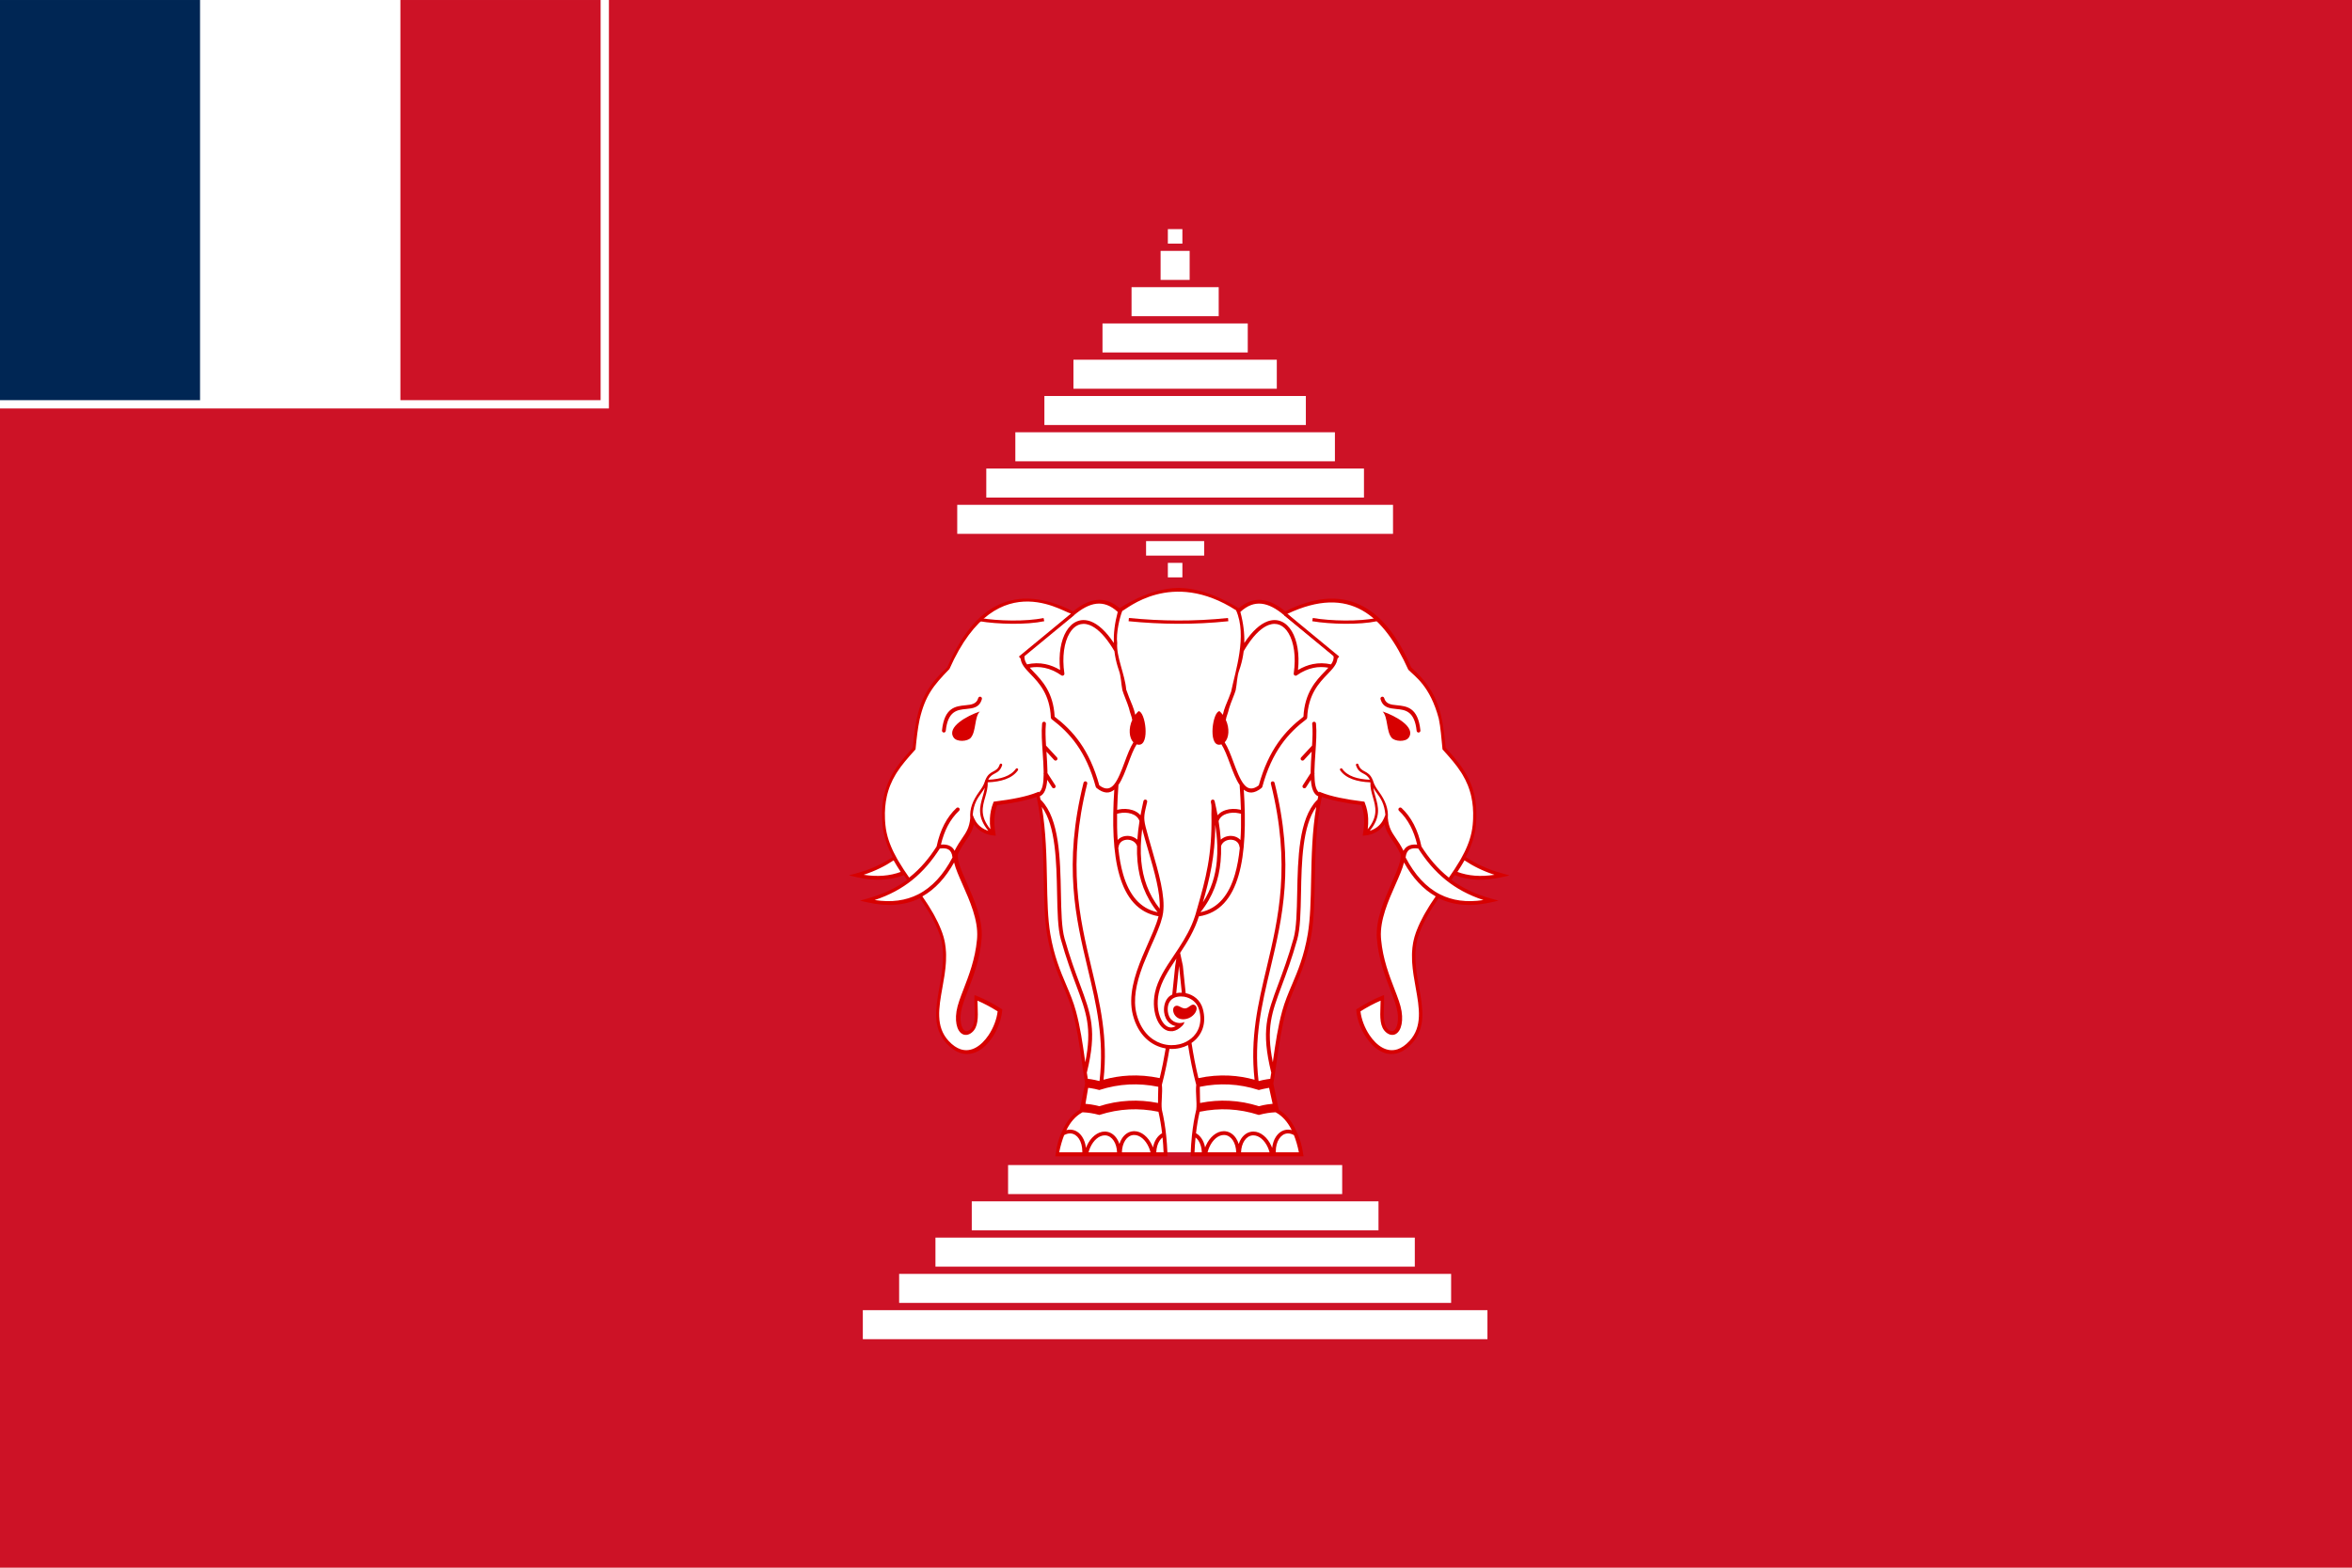 <?xml version="1.0" encoding="UTF-8" standalone="no"?>
<!-- Created with Inkscape (http://www.inkscape.org/) -->

<svg
   xmlns:dc="http://purl.org/dc/elements/1.1/"
   xmlns:cc="http://creativecommons.org/ns#"
   xmlns:rdf="http://www.w3.org/1999/02/22-rdf-syntax-ns#"
   xmlns:svg="http://www.w3.org/2000/svg"
   xmlns="http://www.w3.org/2000/svg"
   xmlns:sodipodi="http://sodipodi.sourceforge.net/DTD/sodipodi-0.dtd"
   xmlns:inkscape="http://www.inkscape.org/namespaces/inkscape"
   version="1.0"
   width="900"
   height="600"
   viewBox="0 0 250 250"
   id="svg2"
   xml:space="preserve"
   sodipodi:version="0.32"
   inkscape:version="0.92.3 (2405546, 2018-03-11)"
   sodipodi:docname="Flag_of_French_Laos.svg"
   inkscape:output_extension="org.inkscape.output.svg.inkscape"><sodipodi:namedview
   inkscape:window-height="1017"
   inkscape:window-width="1920"
   inkscape:pageshadow="2"
   inkscape:pageopacity="0.0"
   guidetolerance="10.0"
   gridtolerance="10.0"
   objecttolerance="10.0"
   borderopacity="1.0"
   bordercolor="#666666"
   pagecolor="#ffffff"
   id="base"
   inkscape:zoom="0.70710678"
   inkscape:cx="-210.95352"
   inkscape:cy="562.88435"
   inkscape:window-x="-8"
   inkscape:window-y="-8"
   inkscape:current-layer="g4475"
   showgrid="false"
   fit-margin-top="0"
   fit-margin-left="0"
   fit-margin-right="0"
   fit-margin-bottom="0"
   inkscape:window-maximized="1" /><defs
   id="defs34" />
	
		
	<g
   id="g4484"><g
     id="g4475"><rect
       width="375"
       height="250"
       x="-62.5"
       y="-1.110223e-014"
       style="fill:#cd1226;fill-opacity:1;fill-rule:evenodd;stroke:none"
       id="rect26964" /><g
       id="g4350"
       transform="translate(-0.821,-320.305)"><rect
         y="320.305"
         x="-61.679"
         height="65.139"
         width="97.083"
         id="rect3064"
         style="fill:#ffffff;fill-opacity:1;fill-rule:evenodd;stroke:none" /><g
         transform="matrix(0.24,0,0,0.239,-61.679,320.366)"
         id="g4311"><rect
           width="133"
           height="267"
           x="0"
           y="-0.251"
           style="fill:#002654;fill-opacity:1"
           id="rect4313" /><rect
           width="133"
           height="267"
           x="133"
           y="-0.251"
           style="fill:#ffffff"
           id="rect4315" /><rect
           width="133"
           height="267"
           x="266"
           y="-0.251"
           style="fill:#cd1226;fill-opacity:1"
           id="rect4317" /></g></g></g><g
     id="g2579"
     transform="translate(0.292,2.708)"><g
       id="g26966"
       transform="matrix(1.158,0,0,1.157,422.516,266.784)"><g
         id="g26968"><rect
           id="rect26970"
           style="fill:#ffffff;fill-opacity:1;fill-rule:evenodd;stroke:none"
           y="-52.342"
           x="-300.294"
           height="4"
           width="86" /><rect
           id="rect26972"
           style="fill:#ffffff;fill-opacity:1;fill-rule:evenodd;stroke:none"
           y="-57.342"
           x="-295.294"
           height="4"
           width="76" /><rect
           id="rect26974"
           style="fill:#ffffff;fill-opacity:1;fill-rule:evenodd;stroke:none"
           y="-62.342"
           x="-290.294"
           height="4"
           width="66" /><rect
           id="rect26976"
           style="fill:#ffffff;fill-opacity:1;fill-rule:evenodd;stroke:none"
           y="-67.342"
           x="-285.294"
           height="4"
           width="56" /><rect
           id="rect26978"
           style="fill:#ffffff;fill-opacity:1;fill-rule:evenodd;stroke:none"
           y="-72.342"
           x="-280.294"
           height="4"
           width="46" /></g><g
         id="g26980"><rect
           id="rect26982"
           style="fill:#ffffff;fill-opacity:1;fill-rule:evenodd;stroke:none"
           y="-163.343"
           x="-287.295"
           height="4"
           width="60" /><rect
           id="rect26984"
           style="fill:#ffffff;fill-opacity:1;fill-rule:evenodd;stroke:none"
           y="-168.343"
           x="-283.295"
           height="4"
           width="52" /><rect
           id="rect26986"
           style="fill:#ffffff;fill-opacity:1;fill-rule:evenodd;stroke:none"
           y="-173.343"
           x="-279.295"
           height="4"
           width="44" /><rect
           id="rect26988"
           style="fill:#ffffff;fill-opacity:1;fill-rule:evenodd;stroke:none"
           y="-178.343"
           x="-275.295"
           height="4"
           width="36" /><rect
           id="rect26990"
           style="fill:#ffffff;fill-opacity:1;fill-rule:evenodd;stroke:none"
           y="-183.343"
           x="-271.295"
           height="4"
           width="28" /><rect
           id="rect26992"
           style="fill:#ffffff;fill-opacity:1;fill-rule:evenodd;stroke:none"
           y="-188.343"
           x="-267.295"
           height="4"
           width="20" /><rect
           id="rect26994"
           style="fill:#ffffff;fill-opacity:1;fill-rule:evenodd;stroke:none"
           y="-193.343"
           x="-263.295"
           height="4"
           width="12" /><rect
           id="rect26996"
           style="fill:#ffffff;fill-opacity:1;fill-rule:evenodd;stroke:none"
           y="-198.343"
           x="-259.295"
           height="4"
           width="4" /><rect
           id="rect26998"
           style="fill:#ffffff;fill-opacity:1;fill-rule:evenodd;stroke:none"
           y="-201.343"
           x="-258.295"
           height="2"
           width="2" /><rect
           id="rect27000"
           style="fill:#ffffff;fill-opacity:1;fill-rule:evenodd;stroke:none"
           y="-158.343"
           x="-261.295"
           height="2"
           width="8" /><rect
           id="rect27002"
           style="fill:#ffffff;fill-opacity:1;fill-rule:evenodd;stroke:none"
           y="-155.343"
           x="-258.295"
           height="2"
           width="2" /></g></g><g
       id="g2468"
       transform="matrix(0.417,0,0,0.417,-511.953,-94.139)"><g
         id="g27004"
         transform="matrix(2.888,0,0,2.891,926.599,188.783)"><g
           id="g27006"
           transform="translate(86.659,3.762)"><g
             id="g27008"><path
               id="path27010"
               d="m 122.77,145.023 c 0.268,1.723 0.611,3.47 1.08,5.259 -0.059,0.547 -0.026,1.1 0.003,1.654 0.031,0.55 0.063,1.102 0.003,1.612 -0.268,1.138 -0.45,2.279 -0.57,3.421 -0.121,1.148 -0.179,1.632 -0.196,2.77 l 14.949,-4.2e-4 c -0.245,-1.764 -0.573,-2.586 -1.139,-3.717 -0.558,-1.112 -1.269,-1.927 -2.136,-2.439 l -0.724,-3.473 c 0.179,-1.033 0.33,-2.087 0.479,-3.14 0.3,-2.11 0.601,-4.22 1.171,-6.318 0.327,-1.204 0.779,-2.271 1.257,-3.4 0.779,-1.841 1.627,-3.843 2.134,-6.847 0.346,-2.057 0.395,-4.524 0.447,-7.179 0.069,-3.537 0.146,-7.412 0.94,-11.04 0.625,0.23 1.36,0.431 2.189,0.606 0.909,0.193 1.931,0.357 3.045,0.497 0.22,0.603 0.327,1.189 0.355,1.776 0.032,0.641 -0.029,1.282 -0.136,1.943 l -0.05,0.317 0.317,-0.026 c 0.776,-0.061 1.675,-0.418 2.323,-1.143 0.092,-0.104 0.181,-0.216 0.263,-0.336 0.197,0.896 0.565,1.435 1.019,2.101 0.322,0.473 0.69,1.013 1.072,1.812 0.194,0.789 -0.429,2.198 -1.165,3.868 -0.975,2.208 -2.142,4.851 -1.953,7.313 l 10e-4,0.011 v 0.002 c 0.212,2.705 1.092,4.988 1.807,6.848 0.428,1.107 0.795,2.061 0.918,2.844 v 0.003 c 0.004,0.019 -0.001,-0.007 10e-4,0.003 l 0.001,0.002 c 0.123,0.786 0.071,1.444 -0.095,1.907 -0.085,0.235 -0.197,0.413 -0.328,0.523 -0.109,0.093 -0.235,0.137 -0.368,0.12 -0.122,-0.015 -0.26,-0.077 -0.405,-0.193 -0.689,-0.552 -0.644,-1.771 -0.596,-3.018 0.015,-0.382 0.029,-0.769 0.022,-1.147 0,0 0,0 0,-0.002 v 0 c -0.001,-0.021 -0.001,-0.034 -0.001,-0.05 l -0.007,-0.365 -0.338,0.139 c -1.073,0.434 -2.146,0.996 -3.218,1.685 l -0.128,0.082 0.012,0.147 c 0.088,1.124 0.567,2.456 1.304,3.551 0.509,0.757 1.142,1.403 1.855,1.795 0.735,0.405 1.555,0.54 2.409,0.256 0.59,-0.196 1.192,-0.593 1.79,-1.242 1.91,-2.071 1.446,-4.664 0.945,-7.47 -0.403,-2.259 -0.833,-4.66 -0.012,-6.975 0.602,-1.7 1.566,-3.262 2.607,-4.776 1.941,0.952 4.244,1.167 6.959,0.545 l 0.979,-0.223 -0.97,-0.265 c -2.139,-0.582 -3.855,-1.434 -5.271,-2.473 0.145,-0.209 0.289,-0.421 0.432,-0.631 1.795,0.696 3.88,0.804 6.289,0.251 l 0.977,-0.223 -0.968,-0.264 c -1.924,-0.523 -3.506,-1.266 -4.834,-2.165 0.693,-1.321 1.198,-2.697 1.344,-4.194 0.504,-5.214 -1.745,-7.733 -3.835,-10.076 -0.054,-0.062 -0.109,-0.122 -0.163,-0.183 -0.225,-2.24 -0.445,-4.068 -1.067,-5.75 -0.628,-1.701 -1.66,-3.241 -3.502,-4.88 -1.8,-4.211 -4.064,-7.029 -6.846,-8.31 -2.769,-1.275 -6.027,-1.022 -9.817,0.901 -1.026,-0.843 -2.063,-1.4 -3.108,-1.512 -1.025,-0.107 -2.045,0.211 -3.058,1.102 0,0 -4.016,-2.69 -7.959,-2.693 -3.943,-0.003 -7.814,2.682 -7.814,2.682 -1.009,-0.884 -2.025,-1.199 -3.046,-1.092 -1.046,0.112 -2.08,0.669 -3.108,1.512 -3.791,-1.923 -7.048,-2.176 -9.817,-0.901 -2.781,1.28 -5.046,4.099 -6.845,8.31 -1.843,1.64 -2.875,3.179 -3.502,4.88 -0.622,1.682 -0.842,3.51 -1.067,5.75 -0.054,0.062 -0.109,0.122 -0.164,0.183 -2.089,2.342 -4.338,4.862 -3.834,10.076 0.144,1.498 0.65,2.874 1.344,4.194 -1.329,0.899 -2.912,1.642 -4.834,2.165 l -0.968,0.264 0.978,0.223 c 2.408,0.552 4.493,0.445 6.288,-0.251 0.142,0.209 0.286,0.421 0.432,0.631 -1.417,1.04 -3.133,1.891 -5.273,2.473 l -0.968,0.265 0.979,0.223 c 2.714,0.622 5.018,0.407 6.959,-0.545 1.04,1.515 2.005,3.076 2.607,4.776 0.821,2.314 0.392,4.716 -0.012,6.975 -0.502,2.806 -0.965,5.398 0.945,7.47 0.598,0.649 1.201,1.046 1.79,1.242 0.855,0.284 1.674,0.149 2.41,-0.256 0.713,-0.392 1.346,-1.038 1.855,-1.795 0.735,-1.095 1.215,-2.427 1.303,-3.551 l 0.011,-0.147 -0.127,-0.082 c -1.073,-0.688 -2.145,-1.251 -3.217,-1.685 l -0.338,-0.139 -0.007,0.365 c 0,0.016 0,0.029 -0.001,0.05 v 0 c 0,0.002 0,0.002 0,0.002 -0.006,0.379 0.008,0.766 0.023,1.147 0.047,1.246 0.093,2.466 -0.596,3.018 -0.146,0.116 -0.283,0.179 -0.406,0.193 -0.133,0.017 -0.26,-0.027 -0.369,-0.12 -0.13,-0.11 -0.242,-0.288 -0.327,-0.523 -0.166,-0.463 -0.218,-1.121 -0.094,-1.907 v -0.002 c 0.002,-0.01 -0.002,0.016 0,-0.003 v -0.003 c 0.125,-0.783 0.492,-1.736 0.918,-2.844 0.717,-1.859 1.596,-4.143 1.808,-6.848 v -0.002 l 10e-4,-0.011 c 0.188,-2.462 -0.979,-5.104 -1.953,-7.313 -0.737,-1.669 -1.359,-3.079 -1.166,-3.868 0.381,-0.798 0.75,-1.339 1.073,-1.812 0.454,-0.666 0.821,-1.204 1.019,-2.101 0.082,0.121 0.17,0.233 0.263,0.336 0.648,0.725 1.546,1.082 2.323,1.143 l 0.318,0.026 -0.051,-0.317 c -0.106,-0.662 -0.166,-1.302 -0.135,-1.943 0.028,-0.587 0.135,-1.173 0.355,-1.776 1.115,-0.139 2.137,-0.304 3.044,-0.497 0.829,-0.176 1.564,-0.376 2.19,-0.606 0.794,3.628 0.871,7.502 0.941,11.04 0.052,2.655 0.101,5.123 0.447,7.179 0.506,3.004 1.354,5.006 2.133,6.847 0.478,1.129 0.929,2.196 1.256,3.4 0.57,2.099 0.871,4.208 1.172,6.318 0.149,1.053 0.301,2.106 0.479,3.14 l -0.724,3.473 c -0.867,0.513 -1.58,1.327 -2.135,2.439 -0.566,1.131 -0.85,1.956 -1.097,3.72 l 14.851,-0.004 c -0.018,-1.138 -0.02,-1.619 -0.142,-2.768 -0.119,-1.142 -0.302,-2.283 -0.57,-3.421 -0.059,-0.511 -0.028,-1.063 0.002,-1.612 0.031,-0.555 0.063,-1.107 0.005,-1.654 0.424,-1.615 0.744,-3.196 0.999,-4.755 0.479,0.029 0.952,-0.01 1.404,-0.117 0.366,-0.085 0.719,-0.216 1.047,-0.386 v 0 z"
               style="fill:#d70000;fill-opacity:1"
               inkscape:connector-curvature="0" /><path
               id="path27012"
               style="fill:#ffffff"
               d="m 159.348,120.589 c 1.132,0.758 2.438,1.407 3.97,1.91 -1.847,0.288 -3.478,0.147 -4.908,-0.383 0.332,-0.505 0.648,-1.012 0.938,-1.527 z m -6.114,-1.563 c 0.991,1.548 2.165,2.982 3.687,4.195 1.34,1.068 2.948,1.964 4.938,2.617 -2.224,0.347 -4.131,0.072 -5.758,-0.753 -1.853,-0.941 -3.351,-2.601 -4.546,-4.879 0.059,-0.55 0.246,-0.881 0.527,-1.05 0.284,-0.171 0.682,-0.198 1.152,-0.13 z m -69.464,1.563 c -1.131,0.758 -2.438,1.407 -3.97,1.91 1.847,0.288 3.478,0.147 4.909,-0.383 -0.333,-0.505 -0.65,-1.012 -0.939,-1.527 z m 6.113,-1.563 c -0.991,1.548 -2.165,2.982 -3.685,4.195 -1.34,1.068 -2.948,1.964 -4.938,2.617 2.224,0.347 4.131,0.072 5.758,-0.753 1.851,-0.941 3.351,-2.601 4.545,-4.879 -0.057,-0.55 -0.246,-0.881 -0.526,-1.05 -0.286,-0.171 -0.684,-0.198 -1.154,-0.13 z m 31.675,15.519 0.002,0.018 c 0.131,1.158 0.241,2.278 0.352,3.396 0.005,0.044 0.01,0.089 0.014,0.135 -0.256,-0.011 -0.505,0.011 -0.739,0.062 0.006,-0.065 0.014,-0.131 0.02,-0.196 0.11,-1.118 0.221,-2.238 0.351,-3.396 z m 1.108,9.941 c 0,0.003 0,0.007 0.001,0.009 -0.333,0.192 -0.699,0.335 -1.085,0.426 -0.336,0.079 -0.686,0.117 -1.039,0.112 0,0.002 0,0.002 0,0.002 -0.444,0.003 -0.927,-0.086 -1.35,-0.229 -1.404,-0.473 -2.691,-1.697 -3.256,-3.868 -0.51,-1.958 -0.018,-4.116 0.743,-6.186 -0.004,-5.7e-4 0.152,-0.402 0.153,-0.406 -0.001,0 -0.001,0 -0.001,0 0.271,-0.634 0.518,-1.276 0.793,-1.908 -0.001,0.001 0.176,-0.398 0.176,-0.4 0.05,-0.112 0.099,-0.224 0.147,-0.335 0.044,-0.099 0.088,-0.195 0.131,-0.294 -0.002,5.9e-4 0.179,-0.401 0.177,-0.398 0.093,-0.214 0.185,-0.425 0.271,-0.632 0.004,3.4e-4 0.166,-0.403 0.168,-0.402 0.104,-0.255 0.2,-0.502 0.288,-0.742 -0.004,0.003 0.141,-0.405 0.142,-0.406 0.089,-0.271 0.164,-0.531 0.223,-0.779 -9.6e-4,-0.004 0.102,-0.518 0.099,-0.524 0.312,-2.218 -0.595,-5.333 -1.481,-8.385 -0.296,-1.016 -0.589,-2.025 -0.835,-2.991 -0.333,-1.315 -0.148,-1.729 0.207,-3.297 0.03,-0.135 -0.056,-0.27 -0.19,-0.299 -0.135,-0.03 -0.27,0.054 -0.301,0.189 -0.143,0.629 -0.274,1.255 -0.389,1.878 -0.267,-0.316 -0.635,-0.54 -1.051,-0.676 -0.592,-0.194 -1.285,-0.211 -1.912,-0.069 -0.043,0.01 -0.086,0.021 -0.128,0.032 0.027,-1.036 0.084,-2.106 0.165,-3.204 0.002,-0.025 -0.002,-0.051 -0.007,-0.073 0.509,-0.733 0.905,-1.794 1.299,-2.848 0.353,-0.949 0.704,-1.892 1.119,-2.539 0.096,0.031 0.198,0.048 0.308,0.049 1.471,0.019 0.852,-4.391 -0.052,-4.442 -0.163,0.152 -0.307,0.315 -0.434,0.484 -0.169,-0.829 -0.548,-1.62 -0.812,-2.287 -0.14,-0.354 -0.273,-0.713 -0.391,-1.059 -0.161,-1.983 -1.337,-4.363 -1.189,-6.145 -0.179,-1.296 0.34,-3.434 0.674,-4.252 0.504,-0.145 6.461,-5.6 15.062,-0.085 1.504,3.373 -0.111,8.115 -0.609,10.56 -0.021,0.048 -0.027,0.1 -0.02,0.148 -0.095,0.278 -0.204,0.554 -0.314,0.833 -0.264,0.667 -0.644,1.458 -0.812,2.287 -0.128,-0.169 -0.271,-0.332 -0.434,-0.484 -0.905,0.051 -1.523,4.461 -0.053,4.442 0.109,-0.001 0.212,-0.019 0.307,-0.049 0.416,0.647 0.767,1.59 1.121,2.539 0.393,1.054 0.79,2.115 1.297,2.848 -0.004,0.022 -0.007,0.048 -0.005,0.073 0.081,1.098 0.137,2.168 0.164,3.204 -0.041,-0.011 -0.084,-0.021 -0.127,-0.032 -0.628,-0.142 -1.321,-0.125 -1.913,0.069 -0.416,0.136 -0.784,0.36 -1.05,0.676 -0.114,-0.623 -0.246,-1.249 -0.391,-1.878 -0.029,-0.135 -0.166,-0.219 -0.3,-0.189 -0.136,0.029 -0.221,0.165 -0.189,0.299 10e-4,0.002 10e-4,0.005 0.002,0.008 h -0.007 c 0.001,0.023 0.002,0.047 0.004,0.07 l -0.006,0.002 c 0.144,0.429 0.059,1.087 0.069,1.559 0.133,5.416 -0.797,8.673 -1.845,12.343 -0.033,0.113 -0.062,0.213 -0.132,0.46 -0.084,0.281 -0.134,0.527 -0.215,0.723 -0.503,1.535 -1.282,2.873 -2.092,4.119 l -0.177,0.271 c -0.174,0.264 -0.348,0.523 -0.521,0.781 -1.104,1.647 -2.136,3.186 -2.494,4.918 -0.28,1.354 -0.12,2.672 0.308,3.617 0.215,0.472 0.498,0.857 0.831,1.115 0.186,0.143 0.386,0.245 0.597,0.304 0.218,0.046 0.429,0.057 0.636,0.035 0.409,-0.063 0.838,-0.292 1.263,-0.722 0.18,-0.183 0.227,-0.33 0.283,-0.487 -0.479,0.216 -1.024,0.168 -1.49,-0.11 0,-0.001 0.001,-0.004 0.001,-0.007 -0.233,-0.136 -0.414,-0.353 -0.525,-0.583 -0.001,-0.002 -0.002,-0.003 -0.002,-0.005 -0.001,-0.001 -0.001,-0.001 -0.001,-0.001 -0.001,-0.002 -0.001,-0.003 -0.002,-0.003 v -0.003 c -0.001,-0.001 -0.002,-0.002 -0.002,-0.002 0,-0.002 0,-0.002 -10e-4,-0.002 v 0 c 0,-10e-4 -0.001,-0.003 -0.002,-0.003 0,-0.001 0,-0.001 0,-0.001 -0.091,-0.192 -0.149,-0.403 -0.177,-0.617 -0.164,-1.279 0.536,-2.074 1.784,-2.037 0.254,-0.005 0.509,0.035 0.763,0.124 0,0.002 0,0.003 0,0.005 0.312,0.1 0.609,0.259 0.865,0.479 0.325,0.278 0.585,0.661 0.72,1.151 0.467,1.694 -0.082,3.028 -1.088,3.828 -0.001,-0.004 -0.002,-0.007 -0.002,-0.012 -0.136,0.114 -0.291,0.22 -0.46,0.316 z m -13.521,2.807 c -0.02,-0.131 -0.038,-0.262 -0.057,-0.393 -0.304,-2.13 -0.607,-4.26 -1.186,-6.382 -0.334,-1.224 -0.795,-2.313 -1.284,-3.462 -0.769,-1.813 -1.607,-3.785 -2.105,-6.735 -0.34,-2.015 -0.388,-4.467 -0.44,-7.106 -0.062,-3.097 -0.129,-6.455 -0.679,-9.701 1.839,2.509 1.935,7.282 2.017,11.408 0.049,2.455 0.094,4.684 0.5,6.128 0.722,2.563 1.438,4.48 2.042,6.097 1.328,3.557 2.107,5.644 1.192,10.146 z m -8.17,-53.963 6.537,-5.095 0.029,0.015 0.129,-0.108 c 0.999,-0.841 1.991,-1.398 2.971,-1.502 0.928,-0.098 1.859,0.215 2.799,1.085 -0.397,1.481 -0.556,2.843 -0.519,4.108 -1.057,-1.589 -2.101,-2.492 -3.05,-2.848 -0.673,-0.251 -1.301,-0.236 -1.855,0.002 -0.548,0.234 -1.018,0.682 -1.386,1.298 -0.707,1.181 -1.042,3.003 -0.819,5.123 -0.637,-0.382 -1.29,-0.642 -1.958,-0.778 -0.789,-0.162 -1.596,-0.15 -2.42,0.032 -0.26,-0.37 -0.396,-0.734 -0.321,-1.146 l -0.228,-0.318 0.09,0.132 z M 115.514,104.978 c -0.441,0.693 -0.801,1.658 -1.163,2.629 -0.421,1.128 -0.847,2.267 -1.386,2.932 -0.489,0.602 -1.104,0.788 -1.965,0.123 -0.656,-2.379 -1.534,-4.195 -2.554,-5.647 -1.006,-1.432 -2.151,-2.512 -3.357,-3.431 -0.167,-3.212 -1.671,-4.776 -2.811,-5.96 -0.175,-0.182 -0.341,-0.354 -0.49,-0.521 0.669,-0.118 1.324,-0.112 1.963,0.019 0.761,0.155 1.505,0.489 2.232,0.998 0.173,0.122 0.424,-0.031 0.394,-0.242 -0.328,-2.232 -0.025,-4.146 0.684,-5.333 0.314,-0.525 0.705,-0.903 1.151,-1.094 0.438,-0.188 0.94,-0.199 1.484,0.005 0.837,0.314 1.771,1.124 2.737,2.554 6.7e-4,2.36e-4 0.284,0.428 0.281,0.43 0.097,0.152 0.191,0.311 0.287,0.476 0.086,0.714 0.234,1.397 0.436,2.055 0.002,-9.6e-5 0.157,0.478 0.157,0.48 0.305,0.839 0.283,1.729 0.462,2.616 0.002,0.002 0.159,0.485 0.161,0.486 0.084,0.229 0.173,0.455 0.264,0.684 0.157,0.396 0.317,0.799 0.446,1.226 0.002,-0.002 0.127,0.493 0.126,0.487 0.057,0.251 0.256,0.669 0.278,0.944 0.003,0.04 0.016,0.076 0.035,0.107 -0.528,1.139 -0.422,2.403 0.148,2.977 z m 0.482,13.704 c -0.018,0.695 0,1.383 0.063,2.061 0.225,2.383 1.001,4.644 2.666,6.707 -2.352,-0.484 -3.784,-2.313 -4.571,-5.024 -0.303,-1.04 -0.51,-2.21 -0.639,-3.484 0.014,-0.029 0.024,-0.059 0.028,-0.093 0.039,-0.366 0.216,-0.627 0.456,-0.788 0.177,-0.118 0.394,-0.184 0.619,-0.2 0.23,-0.017 0.467,0.02 0.678,0.106 0.315,0.127 0.58,0.367 0.7,0.715 z m 0.325,-3.281 c -0.132,0.823 -0.231,1.64 -0.286,2.447 -0.16,-0.148 -0.347,-0.264 -0.548,-0.346 -0.287,-0.118 -0.601,-0.167 -0.903,-0.145 -0.307,0.022 -0.608,0.118 -0.863,0.287 -0.107,0.072 -0.206,0.154 -0.293,0.252 -0.073,-1.094 -0.095,-2.253 -0.074,-3.464 0.083,-0.026 0.168,-0.049 0.253,-0.068 0.541,-0.124 1.137,-0.108 1.642,0.057 0.481,0.157 0.875,0.454 1.045,0.896 0.01,0.029 0.019,0.055 0.027,0.084 z m 2.49,35.14 c -0.007,0.224 -0.019,1.141 -0.032,1.366 -10e-4,0.029 -0.002,0.748 -0.004,0.775 -1.323,-0.262 -2.605,-0.352 -3.849,-0.289 -1.35,0.066 -2.66,0.312 -3.936,0.716 -0.341,-0.094 -0.702,-0.172 -1.089,-0.231 -0.232,-0.036 -0.477,-0.065 -0.732,-0.085 l 0.356,-2.109 c 0.178,0.017 0.149,0.008 0.313,0.033 0.398,0.061 0.76,0.142 1.102,0.235 l 0.062,0.018 0.058,-0.02 c 1.256,-0.401 2.55,-0.647 3.887,-0.714 1.251,-0.06 2.539,0.034 3.864,0.305 v 0 z m 0.021,3.303 c 0.217,0.948 0.373,1.895 0.483,2.841 -0.295,0.161 -0.552,0.41 -0.756,0.723 -0.212,0.324 -0.367,0.72 -0.451,1.161 -0.033,-0.089 -0.069,-0.176 -0.107,-0.261 -0.502,-1.119 -1.413,-1.896 -2.38,-1.896 -0.058,0 -0.12,0.004 -0.186,0.012 -0.584,0.061 -1.079,0.406 -1.424,0.934 -0.144,0.219 -0.26,0.468 -0.347,0.744 -0.085,-0.255 -0.197,-0.489 -0.332,-0.693 -0.345,-0.528 -0.839,-0.873 -1.424,-0.935 -0.064,-0.006 -0.127,-0.01 -0.186,-0.01 -0.965,0 -1.877,0.775 -2.38,1.896 -0.039,0.089 -0.076,0.178 -0.109,0.271 -0.063,-0.57 -0.238,-1.077 -0.5,-1.478 -0.345,-0.529 -0.839,-0.873 -1.424,-0.934 -0.064,-0.008 -0.126,-0.011 -0.186,-0.011 -0.163,0 -0.323,0.022 -0.481,0.064 0.005,-0.01 0.009,-0.02 0.013,-0.028 0.534,-1.063 1.211,-1.823 2.036,-2.282 l 0.091,-0.05 c 0.38,0.017 0.729,0.053 1.057,0.103 0.398,0.061 0.76,0.143 1.102,0.237 l 0.062,0.016 0.058,-0.02 c 1.256,-0.401 2.55,-0.646 3.887,-0.714 1.257,-0.06 2.551,0.034 3.884,0.31 z m -13.142,5.367 c 0.173,-0.852 0.392,-1.61 0.656,-2.275 0.249,-0.145 0.511,-0.225 0.777,-0.225 0.05,0 0.095,0.003 0.135,0.006 0.424,0.044 0.792,0.306 1.054,0.708 0.276,0.425 0.44,1.007 0.44,1.663 0,0.041 0,0.082 -10e-4,0.123 z m 13.686,-1.967 c 0.064,0.654 0.108,1.308 0.136,1.967 h -0.969 c 0.021,-0.603 0.179,-1.135 0.438,-1.53 0.113,-0.174 0.246,-0.323 0.395,-0.437 z m -5.383,1.967 c 0.013,-0.625 0.174,-1.175 0.439,-1.583 0.264,-0.4 0.63,-0.662 1.054,-0.706 0.04,-0.004 0.085,-0.007 0.135,-0.007 0.761,0 1.498,0.653 1.921,1.598 0.084,0.187 0.155,0.39 0.213,0.599 0.009,0.033 0.018,0.065 0.025,0.1 h -3.787 z m -4.416,0 c 0.005,-0.017 0.009,-0.033 0.013,-0.048 0.058,-0.211 0.129,-0.411 0.213,-0.599 0.423,-0.944 1.161,-1.599 1.921,-1.599 0.05,0 0.095,0.003 0.135,0.007 0.424,0.045 0.79,0.305 1.054,0.708 0.259,0.396 0.418,0.928 0.438,1.53 h -3.774 z m -13.264,-42.53 c -0.686,-0.205 -1.297,-0.647 -1.673,-1.257 h -0.001 c -0.171,-0.276 -0.288,-0.565 -0.396,-0.86 0.124,-1.473 0.628,-2.174 1.108,-2.841 0.173,-0.24 0.343,-0.477 0.494,-0.741 -0.059,0.401 -0.173,0.791 -0.285,1.181 -0.385,1.329 -0.769,2.66 0.753,4.518 z m -4.538,4.188 c 0.2,0.827 0.642,1.826 1.132,2.934 0.942,2.129 2.068,4.673 1.921,6.991 -0.002,0.023 -0.022,0.279 -0.024,0.304 -0.235,2.55 -1.074,4.718 -1.759,6.494 -0.437,1.132 -0.814,2.107 -0.947,2.946 h -0.001 c -10e-4,0.008 -10e-4,0.009 -10e-4,0.011 v 0 c -0.137,0.874 -0.075,1.617 0.117,2.149 0.115,0.321 0.279,0.573 0.478,0.739 0.219,0.186 0.476,0.27 0.754,0.236 0.216,-0.026 0.441,-0.122 0.663,-0.3 0.889,-0.711 0.838,-2.054 0.786,-3.429 -0.01,-0.268 -0.021,-0.536 -0.022,-0.798 0.888,0.382 1.778,0.854 2.667,1.415 -0.11,1.012 -0.55,2.188 -1.207,3.162 -0.467,0.693 -1.043,1.282 -1.685,1.633 -0.619,0.34 -1.304,0.454 -2.015,0.219 -0.513,-0.171 -1.045,-0.523 -1.583,-1.103 -1.745,-1.89 -1.301,-4.364 -0.822,-7.044 0.092,-0.512 0.186,-1.032 0.266,-1.557 l 0.047,-0.332 c 0.063,-0.443 0.114,-0.89 0.144,-1.34 l 0.019,-0.333 c 0.012,-0.268 0.017,-0.534 0.011,-0.802 l -0.011,-0.336 c -0.021,-0.399 -0.063,-0.801 -0.135,-1.2 l -0.066,-0.332 c -0.073,-0.332 -0.167,-0.666 -0.285,-0.998 -0.01,-0.029 -0.021,-0.06 -0.031,-0.088 l -0.119,-0.314 c -0.265,-0.675 -0.581,-1.328 -0.931,-1.963 l -0.165,-0.292 c -0.171,-0.299 -0.349,-0.594 -0.532,-0.883 l -0.18,-0.283 c -0.222,-0.344 -0.45,-0.684 -0.682,-1.021 1.679,-0.946 3.067,-2.464 4.198,-4.485 z m 42.198,26.424 c 0.019,-0.131 0.036,-0.262 0.055,-0.393 0.305,-2.13 0.608,-4.26 1.188,-6.382 0.334,-1.224 0.795,-2.313 1.283,-3.462 0.77,-1.813 1.607,-3.785 2.104,-6.735 0.34,-2.015 0.39,-4.467 0.441,-7.106 0.062,-3.097 0.128,-6.455 0.679,-9.701 -1.839,2.509 -1.937,7.282 -2.018,11.408 -0.05,2.455 -0.094,4.684 -0.499,6.128 -0.722,2.563 -1.438,4.48 -2.042,6.097 -1.327,3.557 -2.107,5.644 -1.191,10.146 z m 8.028,-53.801 -6.397,-5.257 -0.028,0.015 -0.129,-0.108 c -0.998,-0.841 -1.991,-1.398 -2.971,-1.502 -0.927,-0.098 -1.859,0.215 -2.799,1.085 0.397,1.481 0.555,2.843 0.52,4.108 1.055,-1.589 2.1,-2.492 3.049,-2.848 0.673,-0.251 1.301,-0.236 1.855,0.002 0.549,0.234 1.019,0.682 1.387,1.298 0.705,1.181 1.041,3.003 0.818,5.123 0.638,-0.382 1.29,-0.642 1.958,-0.778 0.788,-0.162 1.595,-0.15 2.42,0.032 0.26,-0.37 0.396,-0.734 0.321,-1.146 -0.001,-0.008 -0.003,-0.016 -0.004,-0.024 z m -14.399,11.486 c 0.442,0.693 0.803,1.658 1.164,2.629 0.421,1.128 0.847,2.267 1.387,2.932 0.488,0.602 1.102,0.788 1.964,0.123 0.656,-2.379 1.534,-4.195 2.555,-5.647 1.006,-1.432 2.149,-2.512 3.355,-3.431 0.168,-3.212 1.673,-4.776 2.811,-5.96 0.176,-0.182 0.342,-0.354 0.491,-0.521 -0.669,-0.118 -1.324,-0.112 -1.963,0.019 -0.761,0.155 -1.505,0.489 -2.232,0.998 -0.172,0.122 -0.424,-0.031 -0.394,-0.242 0.328,-2.232 0.026,-4.146 -0.684,-5.333 -0.313,-0.525 -0.705,-0.903 -1.152,-1.094 -0.438,-0.188 -0.939,-0.199 -1.483,0.005 -0.838,0.314 -1.771,1.124 -2.737,2.554 -0.005,-0.002 -0.275,0.427 -0.281,0.43 -0.095,0.152 -0.189,0.311 -0.286,0.476 -0.086,0.714 -0.234,1.397 -0.437,2.055 0.002,3.93e-4 -0.149,0.48 -0.158,0.48 -0.305,0.84 -0.282,1.729 -0.461,2.616 -0.001,-0.003 -0.161,0.493 -0.162,0.486 -0.084,0.229 -0.173,0.455 -0.264,0.684 -0.157,0.396 -0.317,0.799 -0.445,1.226 -4.7e-4,0.004 -0.126,0.494 -0.128,0.487 -0.056,0.251 -0.256,0.669 -0.278,0.944 -0.002,0.04 -0.014,0.076 -0.033,0.107 0.528,1.139 0.422,2.403 -0.149,2.977 z m -8.757,23.005 c -2.695,-0.451 -4.309,-2.435 -5.175,-5.417 -0.859,-2.965 -0.978,-6.921 -0.684,-11.331 -0.624,0.521 -1.38,0.563 -2.367,-0.234 -0.019,-0.016 -0.078,-0.106 -0.085,-0.129 -0.641,-2.355 -1.501,-4.145 -2.502,-5.569 -1,-1.422 -2.14,-2.486 -3.341,-3.391 -0.037,-0.027 -0.1,-0.144 -0.102,-0.19 -0.128,-3.104 -1.579,-4.612 -2.673,-5.75 -0.691,-0.719 -1.252,-1.302 -1.323,-2.052 l 6.764,-6.014 c -0.177,0.632 -9.73,-7.233 -16.196,7.37 -2.109,2.164 -3.201,3.494 -3.946,6.658 -0.248,1.167 -0.39,2.438 -0.535,3.888 l -0.008,0.083 -0.054,0.059 c -0.073,0.082 -0.145,0.164 -0.218,0.245 -0.757,0.847 -1.537,1.718 -2.189,2.737 -3.59e-4,-1.8e-4 -0.194,0.314 -0.193,0.314 -0.255,0.427 -0.486,0.88 -0.683,1.369 -0.001,6.7e-4 -0.126,0.325 -0.125,0.325 -0.099,0.275 -0.188,0.562 -0.266,0.859 3.3e-4,0.002 -0.079,0.324 -0.078,0.327 -0.195,0.876 -0.287,1.857 -0.239,2.973 -0.009,0.002 0.016,0.336 0.019,0.336 0.009,0.149 0.022,0.3 0.037,0.455 0.068,0.7 0.222,1.377 0.44,2.035 0.003,0.004 0.112,0.323 0.113,0.324 0.123,0.332 0.261,0.661 0.412,0.985 -2.44e-4,0.003 0.147,0.304 0.145,0.303 0.133,0.268 0.274,0.534 0.423,0.797 -0.004,0.003 0.176,0.314 0.179,0.31 0.437,0.747 0.927,1.479 1.438,2.211 0.017,-0.016 0.035,-0.029 0.052,-0.043 1.476,-1.177 2.616,-2.567 3.577,-4.072 10e-4,-0.001 10e-4,-0.003 10e-4,-0.004 0.234,-1.12 0.576,-2.094 1.014,-2.935 0.442,-0.848 0.984,-1.561 1.616,-2.154 0.101,-0.095 0.261,-0.09 0.356,0.011 0.095,0.101 0.09,0.259 -0.011,0.354 -0.59,0.554 -1.098,1.224 -1.514,2.02 -0.372,0.714 -0.67,1.53 -0.889,2.456 0.488,-0.043 0.919,0.015 1.263,0.222 0.227,0.136 0.412,0.331 0.545,0.596 0.363,-0.723 0.712,-1.233 1.02,-1.683 0.532,-0.779 0.935,-1.37 1.054,-2.638 -0.093,-1.266 0.337,-2.323 1.167,-3.474 0.311,-0.433 0.613,-0.852 0.792,-1.448 -0.003,-0.047 0.014,-0.091 0.045,-0.124 0.286,-0.722 0.685,-0.935 1.069,-1.139 0.326,-0.173 0.64,-0.339 0.826,-0.911 0.029,-0.087 0.124,-0.135 0.212,-0.106 0.088,0.029 0.136,0.123 0.107,0.211 -0.228,0.698 -0.6,0.896 -0.987,1.102 -0.301,0.159 -0.612,0.326 -0.85,0.816 0.832,-0.039 1.562,-0.16 2.168,-0.381 0.644,-0.235 1.15,-0.584 1.487,-1.067 0.053,-0.076 0.159,-0.094 0.234,-0.041 0.076,0.053 0.095,0.157 0.042,0.233 -0.379,0.542 -0.938,0.931 -1.649,1.189 -0.661,0.241 -1.455,0.371 -2.355,0.407 0.031,0.708 -0.153,1.347 -0.337,1.985 -0.36,1.244 -0.719,2.489 0.692,4.217 -0.056,-0.483 -0.082,-0.958 -0.058,-1.43 0.034,-0.682 0.166,-1.366 0.444,-2.075 l 0.055,-0.139 0.149,-0.019 c 1.166,-0.142 2.227,-0.31 3.16,-0.507 0.93,-0.197 1.733,-0.424 2.388,-0.687 l 0.273,-0.109 0.022,0.098 c 0.471,-0.31 0.614,-1.235 0.622,-2.411 -0.024,-0.062 -0.023,-0.129 10e-4,-0.188 -10e-4,-0.09 -0.002,-0.18 -0.004,-0.272 -0.013,-0.729 -0.068,-1.548 -0.125,-2.366 -0.093,-1.368 -0.186,-2.738 -0.081,-3.808 0.004,-0.041 0.008,-0.079 0.008,-0.081 0.015,-0.137 0.14,-0.237 0.277,-0.222 0.138,0.014 0.238,0.138 0.223,0.275 -0.005,0.05 -0.007,0.065 -0.008,0.077 -0.077,0.782 -0.039,1.768 0.024,2.801 l 1.449,1.565 c 0.094,0.101 0.088,0.261 -0.014,0.354 -0.103,0.094 -0.262,0.088 -0.356,-0.013 l -1.026,-1.109 c 0.003,0.043 0.006,0.085 0.009,0.128 0.055,0.814 0.11,1.627 0.124,2.391 0.003,0.111 0.004,0.222 0.004,0.33 l 1.042,1.616 c 0.075,0.117 0.041,0.272 -0.076,0.347 -0.118,0.075 -0.273,0.041 -0.348,-0.075 l -0.648,-1.006 c -0.082,1.092 -0.348,1.91 -0.98,2.183 0.032,0.15 0.063,0.299 0.094,0.45 0.022,0.01 0.044,0.025 0.063,0.041 0.002,0.002 0.033,0.034 0.036,0.036 2.401,2.461 2.507,7.746 2.598,12.267 0.048,2.423 0.092,4.624 0.479,6.003 0.718,2.553 1.429,4.454 2.028,6.058 1.481,3.969 2.296,6.151 0.924,11.701 0.041,0.273 0.085,0.545 0.13,0.817 0.146,0.016 0.286,0.035 0.424,0.056 0.387,0.06 0.748,0.139 1.089,0.231 0.015,-0.006 0.028,-0.01 0.042,-0.014 0.652,-5.548 -0.427,-10.087 -1.561,-14.849 -1.584,-6.645 -3.27,-13.723 -0.562,-24.587 0.034,-0.134 0.17,-0.216 0.305,-0.183 0.136,0.033 0.218,0.169 0.184,0.303 -2.678,10.744 -1.007,17.762 0.563,24.352 1.131,4.745 2.208,9.271 1.596,14.809 1.096,-0.303 2.219,-0.491 3.369,-0.547 1.313,-0.065 2.668,0.039 4.067,0.334 0.325,-1.328 0.581,-2.634 0.795,-3.926 -0.023,-0.005 -0.046,-0.007 -0.068,-0.012 -1.809,-0.327 -3.566,-1.688 -4.271,-4.396 -0.646,-2.486 0.203,-5.21 1.235,-7.705 0.005,-0.036 0.019,-0.068 0.04,-0.096 0.279,-0.67 0.487,-1.14 0.763,-1.762 0.222,-0.501 0.443,-1 0.665,-1.534 0.296,-0.719 0.544,-1.388 0.688,-1.98 z m 3.217,6.543 c 0.126,1.109 0.238,2.247 0.35,3.384 0.009,0.082 0.017,0.162 0.024,0.243 0.009,0.002 0.018,0.006 0.026,0.007 0.485,0.103 0.966,0.319 1.365,0.663 0.396,0.343 0.713,0.806 0.876,1.4 0.533,1.929 -0.115,3.455 -1.285,4.371 -0.066,0.053 -0.136,0.103 -0.206,0.15 0.234,1.528 0.525,3.075 0.912,4.651 1.399,-0.295 2.754,-0.399 4.066,-0.334 1.151,0.056 2.273,0.244 3.369,0.547 -0.612,-5.538 0.466,-10.063 1.596,-14.809 1.568,-6.59 3.24,-13.608 0.562,-24.352 -0.032,-0.134 0.049,-0.27 0.184,-0.303 0.136,-0.033 0.272,0.049 0.305,0.183 2.708,10.864 1.022,17.942 -0.56,24.587 -1.134,4.762 -2.215,9.301 -1.562,14.849 0.015,0.004 0.028,0.008 0.041,0.014 0.343,-0.093 0.703,-0.172 1.09,-0.231 0.138,-0.021 0.279,-0.04 0.424,-0.056 0.046,-0.272 0.09,-0.544 0.13,-0.817 -1.371,-5.55 -0.557,-7.732 0.925,-11.701 0.6,-1.604 1.31,-3.505 2.028,-6.058 0.387,-1.379 0.431,-3.58 0.479,-6.003 0.09,-4.521 0.196,-9.806 2.598,-12.267 0.002,-0.002 0.033,-0.034 0.035,-0.036 0.02,-0.016 0.041,-0.031 0.063,-0.041 0.03,-0.15 0.063,-0.299 0.094,-0.45 -0.634,-0.273 -0.898,-1.091 -0.98,-2.183 l -0.647,1.006 c -0.075,0.116 -0.23,0.149 -0.348,0.075 -0.118,-0.075 -0.15,-0.23 -0.076,-0.347 l 1.042,-1.616 c 0,-0.108 0.001,-0.219 0.003,-0.33 0.015,-0.764 0.069,-1.577 0.125,-2.391 0.003,-0.043 0.006,-0.085 0.008,-0.128 l -1.025,1.109 c -0.094,0.101 -0.253,0.107 -0.355,0.013 -0.103,-0.093 -0.108,-0.252 -0.016,-0.354 l 1.449,-1.565 c 0.064,-1.033 0.102,-2.019 0.024,-2.801 0,-0.011 -0.003,-0.027 -0.008,-0.077 -0.015,-0.137 0.084,-0.261 0.224,-0.275 0.137,-0.016 0.262,0.084 0.276,0.222 0,0.002 0.005,0.04 0.009,0.081 0.105,1.07 0.011,2.44 -0.081,3.808 -0.056,0.818 -0.112,1.637 -0.126,2.366 -0.001,0.092 -0.003,0.182 -0.003,0.272 0.024,0.059 0.024,0.126 0,0.188 0.009,1.176 0.151,2.101 0.623,2.411 l 0.022,-0.098 0.272,0.109 c 0.653,0.263 1.458,0.49 2.389,0.687 0.933,0.197 1.994,0.365 3.159,0.507 l 0.149,0.019 0.055,0.139 c 0.279,0.709 0.412,1.393 0.444,2.075 0.023,0.472 -0.002,0.947 -0.058,1.43 1.411,-1.728 1.053,-2.973 0.692,-4.217 -0.184,-0.638 -0.369,-1.277 -0.338,-1.985 -0.9,-0.036 -1.693,-0.166 -2.354,-0.407 -0.711,-0.258 -1.27,-0.647 -1.649,-1.189 -0.053,-0.076 -0.034,-0.18 0.041,-0.233 0.077,-0.053 0.182,-0.035 0.234,0.041 0.338,0.483 0.843,0.832 1.488,1.067 0.606,0.221 1.336,0.342 2.168,0.381 -0.237,-0.49 -0.55,-0.657 -0.85,-0.816 -0.387,-0.206 -0.759,-0.404 -0.987,-1.102 -0.029,-0.088 0.02,-0.182 0.106,-0.211 0.089,-0.028 0.184,0.02 0.213,0.106 0.186,0.572 0.499,0.738 0.826,0.911 0.383,0.204 0.782,0.417 1.069,1.139 0.03,0.033 0.048,0.077 0.045,0.124 0.178,0.596 0.48,1.015 0.791,1.448 0.828,1.151 1.258,2.208 1.166,3.474 0.118,1.268 0.521,1.858 1.054,2.638 0.308,0.45 0.657,0.96 1.02,1.683 0.133,-0.265 0.318,-0.46 0.545,-0.596 0.345,-0.207 0.775,-0.265 1.264,-0.222 -0.219,-0.925 -0.519,-1.741 -0.89,-2.456 -0.417,-0.796 -0.925,-1.466 -1.514,-2.02 -0.102,-0.095 -0.106,-0.253 -0.012,-0.354 0.096,-0.101 0.254,-0.106 0.355,-0.011 0.633,0.593 1.176,1.307 1.617,2.154 0.438,0.841 0.779,1.815 1.014,2.935 0,10e-4 0,0.003 0.001,0.004 0.962,1.505 2.101,2.895 3.576,4.072 0.019,0.014 0.035,0.027 0.053,0.043 0.511,-0.733 1.001,-1.465 1.438,-2.211 -3.1e-4,-3.4e-4 0.18,-0.312 0.179,-0.31 0.149,-0.264 0.291,-0.53 0.423,-0.797 0.002,-1.5e-4 0.152,-0.305 0.148,-0.303 0.15,-0.324 0.289,-0.653 0.41,-0.985 0.003,-10e-5 0.117,-0.323 0.115,-0.324 0.218,-0.658 0.371,-1.335 0.438,-2.035 0.016,-0.155 0.027,-0.306 0.037,-0.455 0.003,-0.005 0.019,-0.335 0.018,-0.336 0.047,-1.115 -0.045,-2.097 -0.239,-2.973 0.002,-9.1e-4 -0.077,-0.328 -0.079,-0.327 -0.078,-0.297 -0.167,-0.584 -0.268,-0.859 -8e-5,3e-5 -0.122,-0.324 -0.122,-0.325 -0.198,-0.489 -0.431,-0.942 -0.684,-1.369 -0.011,-0.012 -0.193,-0.312 -0.194,-0.314 -0.652,-1.019 -1.432,-1.89 -2.189,-2.737 -0.072,-0.081 -0.146,-0.163 -0.218,-0.245 l -0.054,-0.059 -0.008,-0.083 c -0.146,-1.45 -0.241,-2.815 -0.487,-3.982 -1.155,-4.332 -3.141,-5.559 -4.032,-6.469 -3.249,-7.172 -7.7,-11.313 -16.035,-7.385 L 142.52,93.922 c -0.07,0.75 -0.632,1.333 -1.322,2.052 -1.095,1.138 -2.546,2.646 -2.675,5.75 -0.001,0.046 -0.063,0.163 -0.1,0.19 -1.201,0.905 -2.343,1.969 -3.342,3.391 -1,1.425 -1.861,3.214 -2.502,5.569 -0.006,0.022 -0.067,0.113 -0.085,0.129 -0.986,0.797 -1.743,0.755 -2.366,0.234 0.292,4.41 0.176,8.366 -0.686,11.331 -0.874,3.013 -2.514,5.008 -5.258,5.432 -0.574,1.845 -1.526,3.393 -2.481,4.831 z m 2.244,16.015 c 0.007,0.224 0.02,1.833 0.033,2.058 0.001,0.029 0.002,0.056 0.004,0.083 1.322,-0.262 2.604,-0.352 3.848,-0.289 1.351,0.066 2.661,0.312 3.935,0.716 0.343,-0.094 0.703,-0.172 1.09,-0.231 0.233,-0.036 0.478,-0.065 0.733,-0.085 l -0.469,-2.116 c -0.436,0.073 -0.873,0.168 -1.304,0.276 l -0.06,0.018 -0.06,-0.02 c -1.255,-0.401 -2.549,-0.647 -3.886,-0.714 -1.25,-0.06 -2.538,0.034 -3.864,0.305 z m -0.02,3.303 c -0.217,0.948 -0.374,1.895 -0.483,2.841 0.295,0.161 0.552,0.41 0.757,0.723 0.211,0.324 0.366,0.72 0.45,1.161 0.034,-0.089 0.069,-0.176 0.107,-0.261 0.502,-1.119 1.414,-1.896 2.38,-1.896 0.059,0 0.121,0.004 0.187,0.012 0.583,0.061 1.078,0.406 1.424,0.934 0.143,0.219 0.26,0.468 0.347,0.744 0.085,-0.255 0.197,-0.489 0.331,-0.693 0.345,-0.528 0.839,-0.873 1.424,-0.935 0.065,-0.006 0.127,-0.01 0.186,-0.01 0.966,0 1.878,0.775 2.381,1.896 0.038,0.089 0.074,0.178 0.109,0.271 0.063,-0.57 0.236,-1.077 0.498,-1.478 0.346,-0.529 0.841,-0.873 1.425,-0.934 0.065,-0.008 0.128,-0.011 0.186,-0.011 0.164,0 0.324,0.022 0.482,0.064 -0.005,-0.01 -0.009,-0.02 -0.014,-0.028 -0.533,-1.063 -1.212,-1.823 -2.034,-2.282 l -0.093,-0.05 c -0.379,0.017 -0.729,0.053 -1.056,0.103 -0.397,0.061 -0.761,0.143 -1.103,0.237 l -0.06,0.016 -0.06,-0.02 c -1.255,-0.401 -2.549,-0.646 -3.886,-0.714 -1.258,-0.06 -2.552,0.034 -3.885,0.31 z m 13.141,5.367 c -0.172,-0.852 -0.392,-1.61 -0.657,-2.275 -0.248,-0.145 -0.511,-0.225 -0.777,-0.225 -0.05,0 -0.094,0.003 -0.134,0.006 -0.425,0.044 -0.791,0.306 -1.054,0.708 -0.277,0.425 -0.44,1.007 -0.44,1.663 0,0.041 0.001,0.082 0.002,0.123 z m -13.686,-1.967 c -0.063,0.654 -0.107,1.308 -0.134,1.967 h 0.968 c -0.021,-0.603 -0.18,-1.135 -0.438,-1.53 -0.114,-0.174 -0.247,-0.323 -0.396,-0.437 z m 5.385,1.967 c -0.014,-0.625 -0.174,-1.175 -0.439,-1.583 -0.265,-0.4 -0.631,-0.662 -1.055,-0.706 -0.04,-0.004 -0.085,-0.007 -0.135,-0.007 -0.761,0 -1.497,0.653 -1.921,1.598 -0.085,0.187 -0.155,0.39 -0.213,0.599 -0.009,0.033 -0.017,0.065 -0.025,0.1 h 3.788 z m 4.415,0 c -0.004,-0.017 -0.008,-0.033 -0.013,-0.048 -0.057,-0.211 -0.13,-0.411 -0.213,-0.599 -0.423,-0.944 -1.161,-1.599 -1.921,-1.599 -0.05,0 -0.096,0.003 -0.135,0.007 -0.425,0.045 -0.791,0.305 -1.054,0.708 -0.259,0.396 -0.418,0.928 -0.438,1.53 h 3.774 z m 13.263,-42.53 c 0.686,-0.205 1.298,-0.647 1.674,-1.257 h 0.001 c 0.17,-0.276 0.287,-0.565 0.395,-0.86 -0.122,-1.473 -0.627,-2.174 -1.107,-2.841 -0.173,-0.24 -0.343,-0.477 -0.493,-0.741 0.06,0.401 0.173,0.791 0.285,1.181 0.383,1.329 0.768,2.66 -0.755,4.518 z m 4.538,4.188 c -0.2,0.827 -0.642,1.826 -1.132,2.934 -0.942,2.129 -2.067,4.673 -1.921,6.991 0.003,0.023 0.022,0.279 0.025,0.304 0.234,2.55 1.073,4.718 1.758,6.494 0.438,1.132 0.814,2.107 0.947,2.946 h 0.001 c 0.002,0.008 0.002,0.009 0.002,0.011 h -0.002 c 0.139,0.874 0.076,1.617 -0.116,2.149 -0.114,0.321 -0.279,0.573 -0.478,0.739 -0.219,0.186 -0.475,0.27 -0.754,0.236 -0.217,-0.026 -0.441,-0.122 -0.663,-0.3 -0.889,-0.711 -0.838,-2.054 -0.786,-3.429 0.011,-0.268 0.021,-0.536 0.022,-0.798 -0.888,0.382 -1.777,0.854 -2.667,1.415 0.11,1.012 0.552,2.188 1.208,3.162 0.467,0.693 1.042,1.282 1.684,1.633 0.619,0.34 1.305,0.454 2.016,0.219 0.512,-0.171 1.045,-0.523 1.581,-1.103 1.746,-1.89 1.303,-4.364 0.822,-7.044 -0.091,-0.512 -0.185,-1.032 -0.265,-1.557 l -0.049,-0.332 c -0.062,-0.443 -0.112,-0.89 -0.144,-1.34 l -0.02,-0.333 c -0.012,-0.268 -0.016,-0.534 -0.011,-0.802 l 0.01,-0.336 c 0.02,-0.399 0.063,-0.801 0.134,-1.2 l 0.067,-0.332 c 0.073,-0.332 0.167,-0.666 0.286,-0.998 0.01,-0.029 0.019,-0.06 0.03,-0.088 l 0.119,-0.314 c 0.266,-0.675 0.581,-1.328 0.931,-1.963 l 0.167,-0.292 c 0.169,-0.299 0.349,-0.594 0.531,-0.883 l 0.179,-0.283 c 0.222,-0.344 0.45,-0.684 0.682,-1.021 -1.675,-0.946 -3.062,-2.464 -4.194,-4.485 z m -24.546,-5.468 c 0.132,0.823 0.232,1.64 0.285,2.447 0.16,-0.148 0.348,-0.264 0.548,-0.346 0.287,-0.118 0.603,-0.167 0.905,-0.145 0.307,0.022 0.606,0.118 0.862,0.287 0.106,0.072 0.207,0.154 0.294,0.252 0.072,-1.094 0.094,-2.253 0.072,-3.464 -0.083,-0.026 -0.167,-0.049 -0.252,-0.068 -0.54,-0.124 -1.137,-0.108 -1.642,0.057 -0.48,0.157 -0.876,0.454 -1.045,0.896 -0.009,0.029 -0.019,0.055 -0.027,0.084 z m -10.115,1.022 c -0.096,0.739 -0.158,1.471 -0.181,2.193 0.004,0.029 0.003,0.057 -0.003,0.085 -0.017,0.675 0,1.342 0.063,1.997 0.209,2.227 0.92,4.343 2.434,6.281 0.119,-2.086 -0.703,-4.918 -1.513,-7.698 -0.281,-0.971 -0.562,-1.935 -0.8,-2.858 z m 8.038,9.719 c 1.108,-1.704 1.659,-3.533 1.838,-5.444 0.062,-0.654 0.08,-1.322 0.063,-1.997 -0.005,-0.028 -0.007,-0.056 -0.002,-0.085 -0.028,-0.898 -0.12,-1.812 -0.257,-2.735 -0.041,4.283 -0.774,7.195 -1.642,10.261 z m 2.404,-7.46 c 0.019,0.695 -0.001,1.383 -0.065,2.061 -0.223,2.383 -1,4.644 -2.665,6.707 2.353,-0.484 3.784,-2.313 4.571,-5.024 0.303,-1.04 0.511,-2.21 0.64,-3.484 -0.015,-0.029 -0.026,-0.059 -0.029,-0.093 -0.039,-0.366 -0.215,-0.627 -0.457,-0.788 -0.177,-0.118 -0.393,-0.184 -0.618,-0.2 -0.231,-0.017 -0.466,0.02 -0.678,0.106 -0.315,0.127 -0.58,0.367 -0.699,0.715 z m -5.995,23.831 c -0.446,0.255 -0.885,0.259 -1.313,-0.071 -0.267,-0.205 -0.498,-0.524 -0.68,-0.925 -0.39,-0.858 -0.532,-2.064 -0.273,-3.311 0.329,-1.593 1.292,-3.058 2.338,-4.618 l -0.146,0.938 c -0.125,1.109 -0.237,2.247 -0.35,3.384 -0.014,0.142 -0.027,0.281 -0.042,0.423 -0.226,0.107 -0.422,0.252 -0.576,0.431 -0.411,0.475 -0.59,1.228 -0.5,1.933 0.034,0.27 0.109,0.536 0.223,0.773 0.257,0.535 0.732,0.931 1.319,1.043 z m -1.112,16.698 h 3.086 c 0.03,-0.745 0.083,-1.492 0.162,-2.241 0.12,-1.142 0.304,-2.283 0.573,-3.421 0.058,-0.511 0.027,-1.063 -0.004,-1.612 -0.03,-0.555 -0.061,-1.107 -0.004,-1.654 -0.47,-1.789 -0.813,-3.536 -1.082,-5.259 -0.329,0.17 -0.684,0.301 -1.051,0.387 -0.452,0.107 -0.928,0.146 -1.407,0.117 -0.257,1.559 -0.577,3.14 -1.002,4.755 0.059,0.547 0.026,1.1 -0.004,1.654 -0.031,0.55 -0.063,1.102 -0.003,1.612 0.269,1.138 0.452,2.279 0.572,3.421 0.08,0.749 0.132,1.496 0.164,2.241 z"
               inkscape:connector-curvature="0" /></g><path
             id="path27014"
             style="fill:#d70000;fill-opacity:1;fill-rule:evenodd"
             d="m 148.509,100.898 c 1.691,0.562 4.434,2.071 3.456,3.456 -0.429,0.606 -1.836,0.523 -2.268,0.011 -0.718,-0.853 -0.468,-2.747 -1.188,-3.467 z m 0.208,-1.777 c -0.038,-0.134 -0.177,-0.211 -0.31,-0.174 -0.133,0.038 -0.212,0.176 -0.174,0.309 0.323,1.137 1.174,1.221 2.109,1.313 1.125,0.11 2.396,0.236 2.672,2.886 0.014,0.138 0.138,0.238 0.275,0.224 0.138,-0.013 0.237,-0.137 0.225,-0.275 -0.318,-3.058 -1.808,-3.205 -3.123,-3.334 -0.756,-0.075 -1.446,-0.143 -1.674,-0.949 z m -53.537,1.777 c -1.691,0.562 -4.434,2.071 -3.455,3.456 0.429,0.606 1.836,0.523 2.267,0.011 0.718,-0.853 0.468,-2.747 1.188,-3.467 z m 27.16,39.277 c 0.558,0.005 0.891,-0.814 1.39,-0.37 0.5,0.443 -0.253,1.732 -1.538,1.801 -1.284,0.07 -1.683,-1.297 -1.241,-1.671 0.442,-0.375 0.831,0.237 1.389,0.24 z M 94.972,99.121 c 0.038,-0.134 0.177,-0.211 0.31,-0.174 0.134,0.038 0.211,0.176 0.172,0.309 -0.322,1.137 -1.172,1.221 -2.109,1.313 -1.125,0.11 -2.396,0.236 -2.672,2.886 -0.014,0.138 -0.137,0.238 -0.275,0.224 -0.137,-0.013 -0.238,-0.137 -0.224,-0.275 0.318,-3.058 1.807,-3.205 3.122,-3.334 0.758,-0.075 1.447,-0.143 1.676,-0.949 z"
             inkscape:connector-curvature="0" /></g><path
           id="path27016"
           style="fill:none;stroke:#d70000;stroke-width:0.433;stroke-linecap:butt;stroke-linejoin:miter;stroke-miterlimit:4;stroke-dasharray:none;stroke-opacity:1"
           d="m 194.143,91.794 -6.992,5.761"
           inkscape:connector-curvature="0" /><path
           id="path27018"
           style="fill:none;stroke:#d70000;stroke-width:0.433;stroke-linecap:butt;stroke-linejoin:miter;stroke-miterlimit:4;stroke-dasharray:none;stroke-opacity:1"
           d="m 222.289,91.794 6.992,5.761"
           inkscape:connector-curvature="0" /></g><path
         id="path2462"
         style="fill:none;stroke:#d70000;stroke-width:1.25;stroke-linecap:butt;stroke-linejoin:miter;stroke-miterlimit:4;stroke-dasharray:none;stroke-opacity:1"
         d="m 1451.69,456.211 c 6.934,1.17 17.873,1.418 24.572,0"
         inkscape:connector-curvature="0" /><path
         id="path2464"
         style="fill:none;stroke:#d70000;stroke-width:1.25;stroke-linecap:butt;stroke-linejoin:miter;stroke-miterlimit:4;stroke-dasharray:none;stroke-opacity:1"
         d="m 1578.964,456.21 c 6.934,1.17 17.873,1.418 24.572,0"
         inkscape:connector-curvature="0" /><path
         id="path2466"
         style="fill:none;stroke:#d70000;stroke-width:1.25;stroke-linecap:butt;stroke-linejoin:miter;stroke-miterlimit:4;stroke-dasharray:none;stroke-opacity:1"
         d="m 1508.701,456.211 c 12.338,1.214 24.962,1.377 38.007,0"
         inkscape:connector-curvature="0" /></g></g></g></svg>